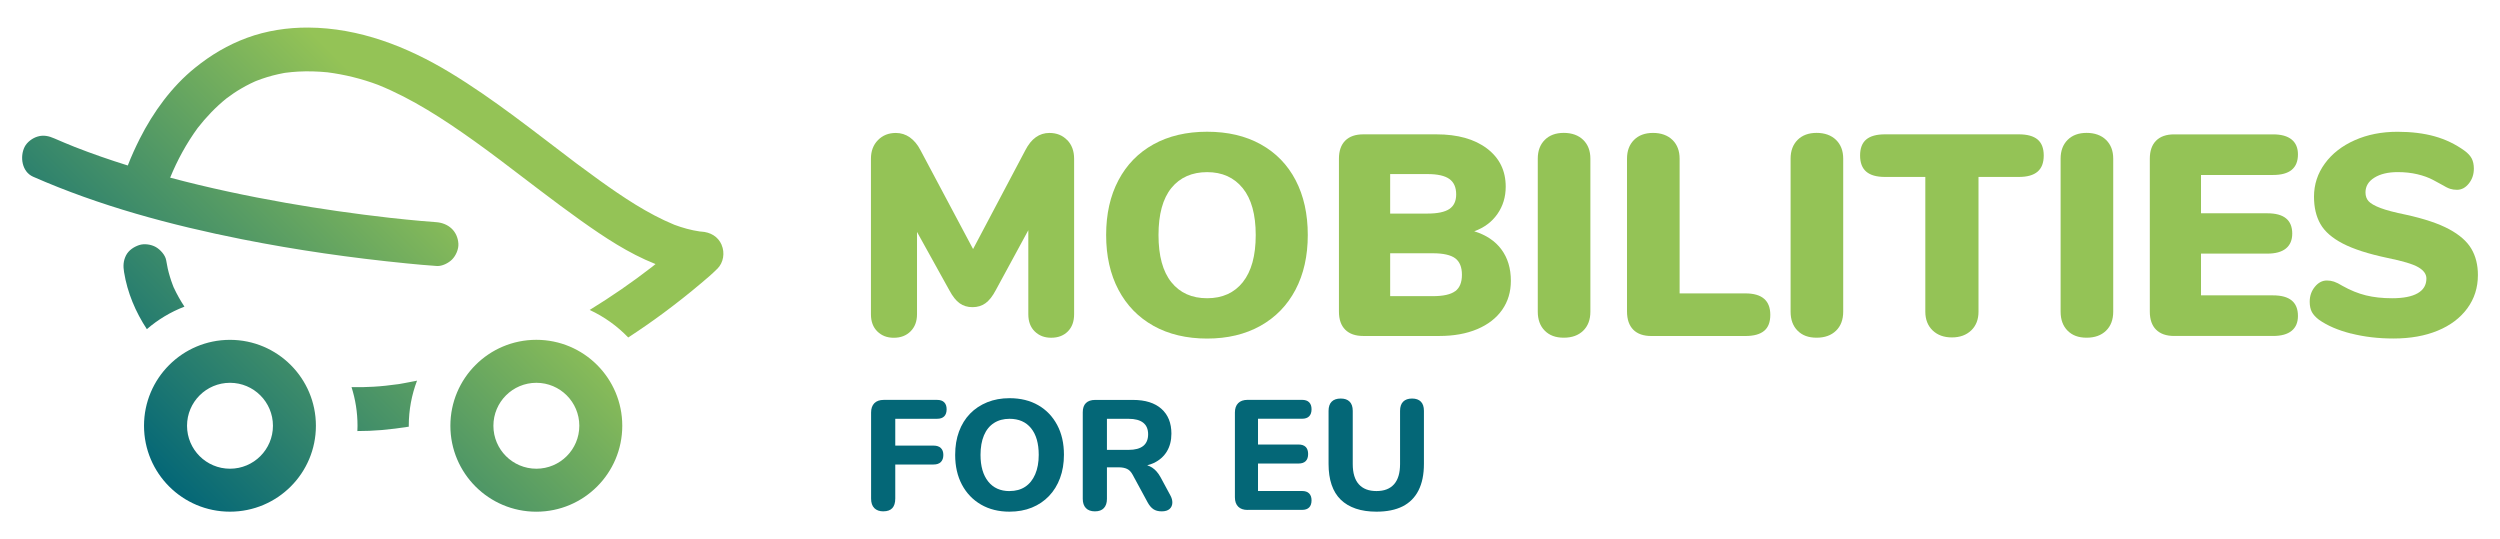 <?xml version="1.0" encoding="UTF-8"?><svg id="a" xmlns="http://www.w3.org/2000/svg" xmlns:xlink="http://www.w3.org/1999/xlink" viewBox="0 0 722.83 155.91"><defs><linearGradient id="b" x1="44.77" y1="136.5" x2="159.89" y2="21.39" gradientUnits="userSpaceOnUse"><stop offset="0" stop-color="#046777"/><stop offset=".75" stop-color="#94c356"/></linearGradient></defs><path d="m308.58,40.5c1.32,1.38,1.98,3.17,1.98,5.38v44.99c0,2.1-.61,3.75-1.82,4.96-1.21,1.21-2.81,1.82-4.8,1.82s-3.51-.61-4.76-1.82c-1.24-1.21-1.86-2.87-1.86-4.96v-24.31l-9.43,17.37c-.94,1.77-1.93,3.02-2.98,3.76-1.05.74-2.29,1.12-3.72,1.12s-2.67-.37-3.72-1.12c-1.05-.74-2.04-2-2.98-3.76l-9.35-16.87v23.82c0,2.04-.62,3.68-1.86,4.92-1.24,1.24-2.85,1.86-4.84,1.86s-3.51-.61-4.76-1.82c-1.24-1.21-1.86-2.87-1.86-4.96v-44.99c0-2.2.67-4,2.03-5.38,1.35-1.38,3.07-2.07,5.17-2.07,1.49,0,2.84.43,4.05,1.28,1.21.86,2.23,2.08,3.06,3.68l15.22,28.61,15.13-28.61c1.71-3.31,4.02-4.96,6.95-4.96,2.09,0,3.8.69,5.13,2.07Z" style="fill:#94c356;"/><path d="m333.51,94.21c-4.38-2.45-7.76-5.93-10.13-10.42-2.37-4.49-3.56-9.77-3.56-15.84s1.18-11.34,3.56-15.84c2.37-4.49,5.75-7.95,10.13-10.38,4.38-2.42,9.55-3.64,15.51-3.64s11.12,1.21,15.5,3.64c4.38,2.43,7.75,5.89,10.09,10.38,2.34,4.49,3.51,9.77,3.51,15.84s-1.19,11.34-3.56,15.84c-2.37,4.49-5.75,7.97-10.13,10.42-4.38,2.45-9.52,3.68-15.42,3.68s-11.12-1.23-15.51-3.68Zm25.84-12.65c2.48-3.11,3.72-7.65,3.72-13.6s-1.25-10.47-3.76-13.56c-2.51-3.09-5.94-4.63-10.29-4.63s-7.86,1.53-10.34,4.59c-2.48,3.06-3.72,7.6-3.72,13.6s1.24,10.56,3.72,13.64c2.48,3.09,5.93,4.63,10.34,4.63s7.86-1.56,10.34-4.67Z" style="fill:#94c356;"/><path d="m434.11,72.13c1.82,2.45,2.73,5.47,2.73,9.06,0,3.2-.84,6-2.52,8.39-1.68,2.4-4.08,4.26-7.2,5.58-3.12,1.32-6.77,1.98-10.96,1.98h-22c-2.26,0-4-.61-5.21-1.82-1.21-1.21-1.82-2.95-1.82-5.21v-44.24c0-2.26.61-4,1.82-5.21,1.21-1.21,2.95-1.82,5.21-1.82h21.17c6.12,0,10.98,1.36,14.6,4.09,3.61,2.73,5.42,6.41,5.42,11.04,0,2.98-.8,5.61-2.4,7.9-1.6,2.29-3.83,3.96-6.7,5,3.42,1.05,6.04,2.8,7.86,5.25Zm-32.17-10.38h10.83c2.86,0,4.96-.44,6.28-1.32,1.32-.88,1.98-2.29,1.98-4.22,0-2.04-.66-3.53-1.98-4.47-1.32-.94-3.42-1.41-6.28-1.41h-10.83v11.41Zm18.81,22.45c1.29-.96,1.94-2.55,1.94-4.76s-.65-3.79-1.94-4.76c-1.3-.96-3.46-1.45-6.49-1.45h-12.32v12.4h12.32c3.03,0,5.2-.48,6.49-1.45Z" style="fill:#94c356;"/><path d="m446.64,95.61c-1.35-1.35-2.02-3.18-2.02-5.5v-44.24c0-2.26.67-4.06,2.02-5.42,1.35-1.35,3.18-2.03,5.5-2.03s4.24.68,5.62,2.03c1.38,1.35,2.07,3.16,2.07,5.42v44.24c0,2.32-.69,4.15-2.07,5.5-1.38,1.35-3.25,2.03-5.62,2.03s-4.15-.67-5.5-2.03Z" style="fill:#94c356;"/><path d="m472.24,95.33c-1.21-1.21-1.82-2.98-1.82-5.29v-44.16c0-2.26.67-4.06,2.02-5.42,1.35-1.35,3.18-2.03,5.5-2.03s4.24.68,5.62,2.03c1.38,1.35,2.07,3.16,2.07,5.42v38.95h19.02c4.8,0,7.2,2.07,7.2,6.2,0,2.1-.59,3.64-1.78,4.63-1.19.99-2.99,1.49-5.42,1.49h-27.21c-2.26,0-4-.61-5.21-1.82Z" style="fill:#94c356;"/><path d="m519.74,95.61c-1.35-1.35-2.02-3.18-2.02-5.5v-44.24c0-2.26.67-4.06,2.02-5.42,1.35-1.35,3.18-2.03,5.5-2.03s4.24.68,5.62,2.03c1.38,1.35,2.07,3.16,2.07,5.42v44.24c0,2.32-.69,4.15-2.07,5.5-1.38,1.35-3.25,2.03-5.62,2.03s-4.15-.67-5.5-2.03Z" style="fill:#94c356;"/><path d="m558.78,95.53c-1.4-1.35-2.11-3.16-2.11-5.42v-38.95h-11.66c-2.43,0-4.23-.51-5.42-1.53-1.19-1.02-1.78-2.58-1.78-4.67s.59-3.64,1.78-4.63c1.18-.99,2.99-1.49,5.42-1.49h38.7c2.42,0,4.23.5,5.42,1.49,1.18.99,1.78,2.54,1.78,4.63s-.59,3.65-1.78,4.67c-1.19,1.02-2.99,1.53-5.42,1.53h-11.66v38.95c0,2.26-.7,4.07-2.11,5.42-1.41,1.35-3.27,2.03-5.58,2.03s-4.18-.68-5.58-2.03Z" style="fill:#94c356;"/><path d="m597.81,95.61c-1.35-1.35-2.02-3.18-2.02-5.5v-44.24c0-2.26.67-4.06,2.02-5.42,1.35-1.35,3.18-2.03,5.5-2.03s4.24.68,5.62,2.03c1.38,1.35,2.07,3.16,2.07,5.42v44.24c0,2.32-.69,4.15-2.07,5.5-1.38,1.35-3.25,2.03-5.62,2.03s-4.15-.67-5.5-2.03Z" style="fill:#94c356;"/><path d="m623.4,95.33c-1.21-1.21-1.82-2.95-1.82-5.21v-44.24c0-2.26.61-4,1.82-5.21,1.21-1.21,2.95-1.82,5.21-1.82h28.61c2.37,0,4.16.5,5.37,1.49,1.21.99,1.82,2.43,1.82,4.3,0,3.97-2.4,5.95-7.19,5.95h-20.84v11.08h19.19c4.8,0,7.19,1.96,7.19,5.87,0,1.88-.61,3.31-1.82,4.3-1.21.99-3.01,1.49-5.37,1.49h-19.19v12.07h20.84c4.8,0,7.19,1.98,7.19,5.95,0,1.88-.61,3.31-1.82,4.3-1.21.99-3.01,1.49-5.37,1.49h-28.61c-2.26,0-4-.61-5.21-1.82Z" style="fill:#94c356;"/><path d="m679.76,96.44c-3.78-.96-6.88-2.3-9.3-4.01-.94-.72-1.61-1.46-2.03-2.23-.41-.77-.62-1.76-.62-2.98,0-1.65.5-3.09,1.49-4.3.99-1.21,2.15-1.82,3.47-1.82.72,0,1.41.11,2.07.33.66.22,1.49.63,2.48,1.24,2.26,1.27,4.51,2.18,6.74,2.73,2.23.55,4.76.83,7.57.83,3.25,0,5.72-.48,7.4-1.45,1.68-.96,2.52-2.38,2.52-4.26,0-1.27-.79-2.36-2.36-3.27-1.57-.91-4.56-1.8-8.97-2.69-5.46-1.16-9.73-2.53-12.82-4.13-3.09-1.6-5.25-3.49-6.49-5.66-1.24-2.18-1.86-4.81-1.86-7.9,0-3.53,1.05-6.73,3.14-9.59,2.09-2.87,4.98-5.11,8.64-6.74,3.67-1.63,7.78-2.44,12.36-2.44,4.02,0,7.61.44,10.75,1.32,3.14.88,6.01,2.26,8.6,4.13.99.72,1.69,1.48,2.11,2.27.41.8.62,1.78.62,2.94,0,1.65-.48,3.09-1.45,4.3-.96,1.21-2.11,1.82-3.43,1.82-.72,0-1.38-.1-1.98-.29-.61-.19-1.46-.62-2.56-1.28-.28-.16-1.06-.59-2.36-1.28-1.3-.69-2.81-1.24-4.55-1.65-1.74-.41-3.63-.62-5.66-.62-2.81,0-5.07.54-6.78,1.61-1.71,1.07-2.56,2.49-2.56,4.26,0,1.05.3,1.9.91,2.56.61.66,1.74,1.31,3.39,1.94,1.65.63,4.11,1.28,7.36,1.94,5.29,1.16,9.45,2.55,12.49,4.18,3.03,1.63,5.18,3.51,6.45,5.66,1.27,2.15,1.9,4.69,1.9,7.61,0,3.64-1.02,6.85-3.06,9.63-2.04,2.78-4.89,4.94-8.56,6.45-3.67,1.52-7.93,2.27-12.78,2.27-4.41,0-8.51-.48-12.28-1.45Z" style="fill:#94c356;"/><path d="m255.42,147.85c-1.14,0-2.02-.32-2.64-.95-.62-.63-.92-1.55-.92-2.75v-24.87c0-1.17.32-2.08.95-2.71s1.53-.95,2.71-.95h15.43c.9,0,1.59.23,2.05.7.47.47.7,1.14.7,2.01s-.23,1.59-.7,2.05c-.47.47-1.15.7-2.05.7h-12.1v7.76h11.1c.9,0,1.59.23,2.08.7s.72,1.14.72,2.01-.24,1.55-.72,2.03c-.48.48-1.17.72-2.08.72h-11.1v9.84c0,2.47-1.14,3.7-3.43,3.7Z" style="fill:#046777;"/><path d="m291.88,147.94c-3.13,0-5.87-.68-8.24-2.05-2.36-1.37-4.2-3.29-5.51-5.75-1.31-2.47-1.96-5.34-1.96-8.62,0-2.5.37-4.75,1.11-6.75.74-2,1.8-3.72,3.18-5.15,1.38-1.43,3.05-2.53,4.99-3.32,1.94-.78,4.08-1.17,6.43-1.17,3.19,0,5.96.68,8.3,2.03,2.35,1.35,4.17,3.26,5.48,5.71,1.31,2.45,1.96,5.32,1.96,8.6,0,2.5-.38,4.75-1.13,6.77s-1.82,3.75-3.2,5.19c-1.38,1.44-3.04,2.56-4.96,3.34-1.93.78-4.08,1.17-6.45,1.17Zm0-5.96c1.77,0,3.29-.41,4.54-1.24,1.25-.83,2.21-2.03,2.89-3.61.68-1.58,1.02-3.45,1.02-5.62,0-3.31-.74-5.87-2.21-7.69-1.47-1.82-3.55-2.73-6.23-2.73-1.75,0-3.25.41-4.51,1.22-1.26.81-2.23,2-2.89,3.57-.66,1.56-.99,3.45-.99,5.64,0,3.28.74,5.84,2.21,7.69,1.47,1.85,3.53,2.78,6.18,2.78Z" style="fill:#046777;"/><path d="m360.71,147.44c-1.17,0-2.08-.32-2.71-.95-.63-.63-.95-1.54-.95-2.71v-24.51c0-1.17.32-2.08.95-2.71.63-.63,1.53-.95,2.71-.95h15.75c.9,0,1.59.23,2.05.7.47.47.7,1.14.7,2.01s-.23,1.59-.7,2.05c-.47.47-1.15.7-2.05.7h-12.73v7.45h11.69c.93,0,1.63.23,2.1.7.47.47.7,1.15.7,2.05s-.23,1.59-.7,2.05c-.47.47-1.17.7-2.1.7h-11.69v7.94h12.73c.9,0,1.59.23,2.05.7.47.47.7,1.14.7,2.01s-.23,1.59-.7,2.05c-.47.47-1.15.7-2.05.7h-15.75Z" style="fill:#046777;"/><path d="m397.98,147.94c-2.26,0-4.25-.29-5.98-.88-1.73-.59-3.18-1.45-4.35-2.59-1.17-1.14-2.05-2.58-2.64-4.31-.59-1.73-.88-3.74-.88-6.03v-15.34c0-1.17.3-2.06.9-2.66.6-.6,1.47-.9,2.62-.9s1.97.3,2.57.9c.6.6.9,1.49.9,2.66v15.39c0,2.59.59,4.54,1.76,5.84,1.17,1.31,2.87,1.96,5.1,1.96s3.92-.65,5.08-1.96c1.16-1.31,1.74-3.26,1.74-5.84v-15.39c0-1.17.3-2.06.9-2.66.6-.6,1.46-.9,2.57-.9s1.96.3,2.55.9c.59.6.88,1.49.88,2.66v15.34c0,3.04-.52,5.59-1.56,7.65s-2.57,3.6-4.6,4.63c-2.03,1.02-4.55,1.53-7.56,1.53Z" style="fill:#046777;"/><path d="m338.37,143.2l-2.8-5.19c-.69-1.26-1.51-2.2-2.46-2.82-.43-.28-.89-.48-1.38-.64v-.03c.67-.18,1.3-.39,1.88-.66,1.64-.78,2.9-1.9,3.77-3.34.87-1.44,1.31-3.16,1.31-5.14,0-3.07-.96-5.46-2.89-7.18-1.93-1.71-4.66-2.57-8.21-2.57h-10.97c-1.14,0-2.02.3-2.64.9-.62.6-.92,1.49-.92,2.66v25.05c0,1.14.3,2.03.9,2.66.6.63,1.47.95,2.62.95s2.01-.32,2.59-.95c.59-.63.88-1.52.88-2.66v-9.12h3.43c.93,0,1.72.15,2.37.45.65.3,1.2.87,1.65,1.72l4.33,7.99c.48.87,1.03,1.52,1.65,1.94.62.42,1.42.63,2.41.63s1.74-.23,2.26-.68c.51-.45.78-1.04.81-1.76.03-.72-.17-1.46-.59-2.21Zm-12.05-13.13h-6.27v-8.98h6.27c1.87,0,3.27.38,4.22,1.13.95.75,1.42,1.87,1.42,3.34s-.47,2.63-1.42,3.38c-.95.75-2.35,1.13-4.22,1.13Z" style="fill:#046777;"/><path d="m147.6,101.56c-.28.12-.44.19,0,0h0Zm32.32,21.54c0,13.72-11.12,24.85-24.85,24.85s-24.85-11.12-24.85-24.85,11.12-24.85,24.85-24.85,24.85,11.12,24.85,24.85Zm-12.42,0c0-6.86-5.56-12.42-12.42-12.42s-12.42,5.56-12.42,12.42,5.56,12.42,12.42,12.42,12.42-5.56,12.42-12.42Zm-76.16,0c0,13.72-11.12,24.84-24.85,24.84s-24.85-11.12-24.85-24.84,11.12-24.84,24.85-24.84,24.85,11.12,24.85,24.84Zm-12.42,0c0-6.86-5.56-12.42-12.42-12.42s-12.42,5.56-12.42,12.42,5.56,12.42,12.42,12.42,12.42-5.56,12.42-12.42Zm-28.69-39.96c-.11-.29-.23-.57-.33-.86-.29-.74-.54-1.51-.77-2.27-.48-1.57-.84-3.18-1.09-4.79-.25-1.5-1.75-3.1-3-3.8-1.36-.76-3.31-1.05-4.81-.56-1.54.52-3.04,1.5-3.8,3-.8,1.61-.84,3.06-.56,4.81.97,5.99,3.33,11.52,6.59,16.5,3.19-2.75,6.86-4.97,10.87-6.51-1.14-1.73-2.17-3.54-3.04-5.42-.01-.04-.03-.07-.05-.1Zm70.03,26.99c-1.07.22-2.13.43-3.19.61-.53.09-1.08.2-1.61.29-.25.04-.5.08-.76.11.27-.04.5-.08.23-.04-2.28.32-4.58.58-6.9.71-2.13.13-4.26.17-6.39.12,1.12,3.53,1.73,7.28,1.73,11.17,0,.51-.02,1.02-.04,1.53,2.34,0,4.68-.09,7-.29,2.63-.23,5.25-.56,7.86-.97,0-.09,0-.18,0-.27,0-4.59.85-8.99,2.39-13.04-.11.02-.22.05-.33.07Zm88.4-39.32c-1.05-2.45-3.3-3.7-5.9-3.85-.13,0-.27-.02-.4-.03-2.52-.36-4.99-1.05-7.38-1.94-7.78-3.21-14.88-8.01-21.69-12.88-2.23-1.6-4.44-3.24-6.64-4.87-11.96-9.02-23.68-18.47-36.5-26.24-12.47-7.54-26.28-12.94-41.03-13.03-5.98-.03-12.11.9-17.74,2.98-5.52,2.04-10.36,4.92-14.95,8.62-6.77,5.45-12.1,12.8-16.01,20.53-1.25,2.49-2.45,5.09-3.47,7.75-5.16-1.61-10.28-3.38-15.31-5.35-1.98-.79-3.96-1.62-5.91-2.47-1.57-.69-3.11-1.06-4.81-.56-1.49.42-3.09,1.59-3.8,3-1.42,2.84-.8,7.19,2.44,8.62,19.29,8.48,39.79,13.98,60.42,18.09,15.71,3.12,31.59,5.39,47.53,6.97,2.94.29,5.87.57,8.81.76,1.52.1,3.37-.85,4.39-1.88,1.11-1.12,1.92-2.96,1.83-4.57-.24-3.69-2.94-5.99-6.48-6.23h0c-2.86-.2-5.71-.46-8.57-.75-1.59-.15-3.18-.33-4.77-.5-10.06-1.14-20.08-2.57-30.04-4.32-11.25-1.98-22.44-4.35-33.48-7.29,2.08-5.09,4.73-9.93,7.96-14.37,2.43-3.12,5.17-5.99,8.25-8.49,1.39-1.05,2.81-2.03,4.32-2.9.89-.52,1.8-1.02,2.73-1.47.41-.2.83-.4,1.26-.59.12-.05.24-.09.36-.15,2.08-.82,4.21-1.47,6.38-1.95.53-.12,1.07-.23,1.61-.33.17-.03.34-.05.52-.08,1.22-.16,2.44-.27,3.66-.34,2.81-.15,5.63-.06,8.43.21,5.01.65,9.93,1.86,14.66,3.64,9.9,4,18.94,9.93,27.62,16.11,2.59,1.84,5.14,3.74,7.69,5.65,7.77,5.85,15.43,11.87,23.35,17.5,6.72,4.77,13.71,9.43,21.39,12.48.05.02.1.04.15.06-.34.28-.68.55-1.03.83-5.77,4.47-11.79,8.62-18.02,12.44,4.21,1.95,7.98,4.66,11.15,7.96,3.44-2.24,6.82-4.58,10.12-7.02,3.76-2.79,7.42-5.67,11-8.7,1.51-1.28,3.05-2.55,4.43-3.95.06-.06.12-.13.2-.18,1.81-1.77,2.24-4.65,1.25-6.92Z" style="fill:url(#b);"/></svg>